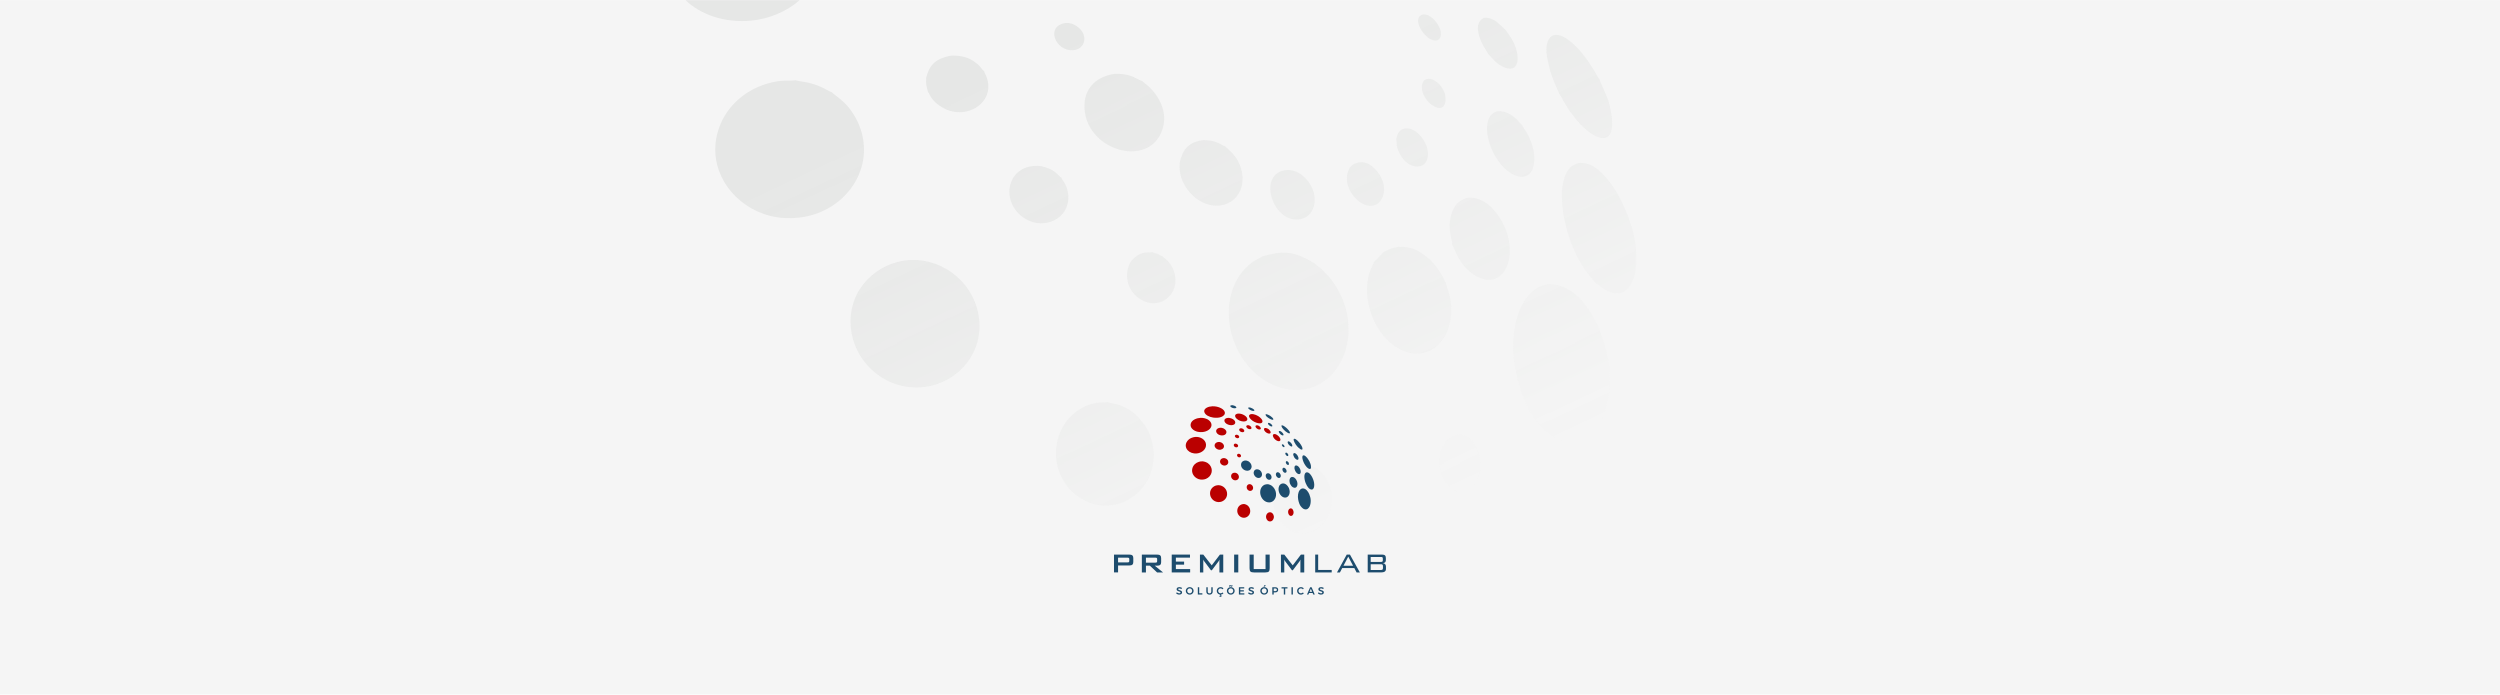 <?xml version="1.0" encoding="UTF-8"?>
<!DOCTYPE svg PUBLIC "-//W3C//DTD SVG 1.1//EN" "http://www.w3.org/Graphics/SVG/1.1/DTD/svg11.dtd">
<!-- Creator: CorelDRAW 2020 (64-Bit) -->
<svg xmlns="http://www.w3.org/2000/svg" xml:space="preserve" width="2048px" height="569px" version="1.1" style="shape-rendering:geometricPrecision; text-rendering:geometricPrecision; image-rendering:optimizeQuality; fill-rule:evenodd; clip-rule:evenodd"
viewBox="0 0 2479.02 688.53"
 xmlns:xlink="http://www.w3.org/1999/xlink"
 xmlns:xodm="http://www.corel.com/coreldraw/odm/2003">
 <defs>
  <style type="text/css">
   <![CDATA[
    .fil1 {fill:#E6E7E6}
    .fil4 {fill:#1D4C6D}
    .fil3 {fill:#BA0000}
    .fil0 {fill:whitesmoke}
    .fil2 {fill:#1D4C6D;fill-rule:nonzero}
   ]]>
  </style>
   <mask id="id0">
  <linearGradient id="id1" gradientUnits="userSpaceOnUse" x1="1047.88" y1="41.38" x2="1295" y2="563.18">
   <stop offset="0" style="stop-opacity:1; stop-color:white"/>
   <stop offset="1" style="stop-opacity:0; stop-color:white"/>
  </linearGradient>
    <rect style="fill:url(#id1)" x="679.62" y="-0.04" width="943.13" height="528.89"/>
   </mask>
 </defs>
 <g id="Layer_x0020_1">
  <rect class="fil0" width="2479.02" height="688.53"/>
  <path class="fil1" style="mask:url(#id0)" d="M824.61 91.28c-2.12,-0.64 -5.97,-3.02 -8.35,-4.19 -13.69,-6.73 -25,-6.25 -27.29,-7.68 -7.3,1.4 -12.72,-1.32 -28.95,3.62 -22.38,6.81 -42,23.95 -48.6,48.79 -9.13,34.37 11.66,67.99 46.01,80.27 17.34,6.2 39.05,5.23 55.45,-1.57 42.42,-17.59 58.17,-66.7 28.85,-103.9 -5.63,-7.14 -16.61,-14.52 -17.12,-15.34zm687.39 306.82c1.28,2.11 2.41,4.84 3.72,7.24 1.28,2.36 3.29,5.05 4.05,7.43 1.11,0.63 5.55,7.59 9.53,11.28 5.75,5.34 10.69,11.02 22.12,13.84 18.71,4.63 29.74,-8.43 35.63,-19.5 7.05,-13.24 9.83,-30.54 9.21,-47.61 -0.65,-18.03 -5.53,-31.69 -11.14,-46.62 -2.48,-4.23 -4.65,-9.3 -7.32,-13.69 -3.07,-5.06 -5.75,-8.14 -9.01,-12.15 -4.69,-5.77 -15.15,-14.74 -26.84,-16.11 -13.45,-2.54 -23.42,6.6 -28.3,13.06 -6.11,8.07 -9.95,18.35 -11.81,30.51 -4.04,26.32 1.67,50.5 10.16,72.32zm36.78 -208.97c-0.59,18.21 3.37,36.7 9.31,52.12 2.9,7.51 6.19,14.21 10.03,20.68 4.45,7.5 12.03,15.85 12.88,17.49l1.4 1.32c2.2,1 2.42,1.82 4.41,3.25 1.4,1 2.69,2.01 4.41,2.99 12.4,7.04 22.33,4.32 27.89,-9.05 5.99,-14.45 3.63,-36.71 -0.69,-51.49 -5.13,-17.52 -13.7,-36.18 -24.58,-48.97 -7.13,-8.36 -15.25,-16.87 -28.61,-15.95 -6.28,2.08 -9.2,4.48 -11.99,9.81 -2.96,5.67 -3.67,10.85 -4.46,17.8zm-11.56 -118.55l0.64 1.59c1.29,3.55 2.31,6.86 3.77,10.38 1.46,3.49 3.29,6.9 4.46,10.26 1.16,1.22 3.55,6.22 4.7,8.1 1.76,2.89 3.52,5.39 5.1,8.23 1.79,2.04 3.59,4.96 5.44,7.15 1.25,1.49 1.7,2.35 2.83,3.54 1.72,1.82 1.73,1.26 2.69,3.41 1.32,0.52 2.5,2.08 3.57,3.02 4.04,3.57 7.45,6.78 13.13,9.1 21.43,8.75 14.88,-24.78 11.06,-36.46 -1.51,-4.63 -8.22,-18.38 -8.49,-20.54 -2.91,-2.28 -11.29,-23.22 -29.73,-38.09 -6.42,-5.18 -17.72,-10.17 -21.69,0.85 -3.54,9.81 0.94,20.59 2.52,29.46zm-61.6 -17.09c3,2.16 7.77,10.65 17.72,13.83 12.05,3.85 13.01,-8.75 10.4,-17.82 -2.56,-8.91 -6.86,-14.66 -11.3,-20.44l-8.32 -7.55c-3.41,-2.38 -7.14,-4.33 -12.56,-3.99 -7.21,3.68 -7,10.71 -4.62,18.51 2.79,9.15 8.08,15.17 8.68,17.46zm34.27 71.09l-2.76 -2.77c-4.77,-6.36 -13.13,-12.26 -22.34,-11.69 -5.8,2.04 -8.69,5.36 -9.88,12.5 -1.2,7.1 0.4,14.43 2.44,20.5 10.76,31.97 42.32,44.71 44.04,16.4 0.43,-7.07 -1.24,-14.04 -3.53,-19.87 -1.15,-2.94 -2.2,-5.31 -3.75,-7.89l-3.3 -5.19c-0.11,-0.17 -0.48,-0.79 -0.56,-0.95 -0.6,-1.28 -0.04,0.68 -0.36,-1.04zm-69.81 118.32c1.84,1.63 5.95,20.02 22.66,30.21 28.79,17.54 46.05,-21.24 25.24,-55.95 -6.89,-11.51 -17.99,-22.39 -32.83,-21.2 -8.63,2.91 -13.34,7.06 -16.08,16.77 -4.13,14.62 1.07,24.23 1.01,30.17zm-67.51 6.34c-0.41,0.51 -0.34,0.45 -0.82,0.93 -2.16,2.15 2.12,-1.87 -0.58,0.53l-8.9 9.17c-0.41,3.38 -6.15,8.98 -6.68,25.05 -0.83,25.04 12.44,52.12 34.69,62.23 26.88,12.21 49.39,-9.75 48.84,-41.07 -0.25,-14.15 -5.36,-23.09 -5.5,-26.36 -0.71,-0.73 0.12,0.37 -0.79,-1l-0.41 -0.72c-0.23,-0.43 -0.59,-1.31 -0.83,-1.82 -3.14,-6.58 -9.94,-15.99 -15.2,-20.24 -8.01,-6.49 -15.42,-11.96 -30.03,-11.3 -10.18,1.94 -11.66,4.37 -13.79,4.6zm-121.17 4.97c-1.57,1.34 -6.24,3.37 -8.4,4.86 -22.15,15.3 -28.66,44.46 -22.1,70.67 6.69,26.73 27.38,51.22 55.1,55.97 34.01,5.81 56.5,-19.85 60.57,-48.93 2.8,-20.01 -3.02,-39.87 -13.18,-55.05 -4.37,-6.54 -7.24,-9.38 -12.67,-14.83 -1.46,-1.47 -6.98,-5.11 -7.65,-6.33 -2.33,-0.8 -3.29,-1.87 -5.69,-3.1 -1.66,-0.85 -3.39,-1.73 -5.34,-2.59 -16.73,-7.4 -26.63,-4.32 -40.64,-0.67zm-118.17 -173.63c-3.59,-1.17 -7.35,-3.91 -12.26,-5.52 -5.41,-1.77 -10.17,-2.17 -16.16,-1.92 -20.78,3.34 -31.94,17.73 -29.02,38.11 5.66,39.59 64.88,55.01 77.09,16.41 5.14,-16.24 -3.06,-32.69 -15.01,-43.05 -1.14,-0.98 -4.15,-3.2 -4.64,-4.03zm36.59 80.51c-0.39,6.1 -0.05,8.69 1.28,14.28 7.79,23.26 32.09,35.48 49.65,24.4 7.88,-4.96 13.54,-16.03 10.63,-29.83 -3.42,-16.2 -15.17,-22.8 -16.14,-24.78 -3.17,-1.09 -5.96,-3.35 -9.96,-4.64 -3.91,-1.27 -8.18,-1.77 -12.62,-1.67 -14.03,2 -19.85,9.06 -22.84,22.24zm103.73 7.68c-27.08,5.05 -10.85,53.85 16.44,48.38 12.41,-2.48 16.84,-17.44 11.37,-30.34 -3.7,-8.74 -14.36,-20.56 -27.81,-18.04zm71.6 -7.3c-5.06,1.65 -7.82,5.08 -9.06,10.7 -2.31,10.42 3.67,21.68 11.6,27.57 17.4,12.92 30.84,-5.63 22.01,-23.58 -3.26,-6.64 -12.7,-18.56 -24.55,-14.69zm39.5 -24.2l0.35 6.88c6.12,25.69 32.42,27.53 30.92,6.89 -0.89,-12.11 -13.69,-27.28 -24.71,-23.19 -4.06,1.52 -5.48,4.83 -6.56,9.42zm27.36 -57.56c-5.86,8.49 1.96,19.72 6.5,23.3 10.25,8.08 17.25,3.32 14.18,-10.66 -2.09,-4.69 -4.24,-8.3 -7.54,-10.81 -3.5,-2.67 -8.62,-5.38 -13.14,-1.83zm-2.48 -64.9c-10.43,5.01 6.28,29.01 16.23,24.81 2.67,-1.13 3.55,-4.91 2.84,-8.63 -0.63,-3.34 -2.21,-5.93 -3.85,-8.32 -1.93,-2.8 -9.15,-10.78 -15.22,-7.86zm-355.94 8.55c-17.65,5.49 -4.02,30.88 13.78,25.65 7.4,-2.17 10.33,-10.71 5.55,-17.98 -3.05,-4.64 -10.7,-10.36 -19.33,-7.67zm389.52 408.04c-6.45,2 -10.1,6.16 -12.81,11.79 -9.26,19.2 3.51,48.31 21.91,44.08 14.81,-3.39 22.9,-29.95 8,-49.7 -2.62,-3.47 -9.83,-8.41 -17.1,-6.17zm-289.85 -177.13c-1.98,-0.63 -3.1,-1.62 -5.27,-2.48 -1.13,-0.45 -1.63,-0.56 -2.77,-0.93 -0.6,-0.19 -0.52,-0.13 -1.24,-0.42 -0.5,-0.2 -0.54,0.26 -0.79,-0.37 -0.06,-0.18 -0.26,-0.13 -0.39,-0.21 -5.75,1.1 -9.2,-1.3 -17.53,5.26 -11.7,9.2 -11.12,34.87 9.62,43.65 18.51,7.85 37.39,-10.33 28.52,-31.71 -3.45,-8.33 -9.43,-11.36 -10.15,-12.79zm-100.8 -78.11c-3.45,-2.22 -5.74,-8.45 -20.28,-11.57 -33.68,-3.79 -42.19,35.9 -15.45,52.28 18.62,11.4 44.07,0.13 42.62,-22.99 -0.22,-3.43 -1.17,-6.97 -2.39,-9.82 -1.39,-3.26 -3.53,-5.6 -4.5,-7.9zm-134.03 -99.22c-0.47,6.92 0.29,8.32 1.81,14.28 1.72,1.11 2.27,8.49 14.57,15.45 23.85,13.49 52.88,-5.54 43.4,-30.67 -1.1,-2.94 -2.03,-3.49 -2.27,-5.58 -2.27,-1.39 -3.8,-4.63 -5.9,-6.37 -2.07,-1.71 -4.22,-3.44 -7.13,-5.03 -5.95,-3.24 -12.86,-4.34 -20.58,-3.87 -13.96,2.94 -20.53,8.43 -23.9,21.79zm369.88 383.39c-16.48,2.01 -27.77,18.92 -25.93,37.9 1.58,16.29 14.75,32.61 32.66,30.37 15.86,-1.99 27.44,-19.11 25.63,-37.76 -1.61,-16.46 -14.23,-32.72 -32.36,-30.51zm-159.71 -47.1c-1.59,-0.86 -1.71,-1.56 -3.22,-2.81 -0.95,-0.79 -1.94,-1.58 -2.96,-2.33 -12.35,-8.95 -20.92,-7.66 -23.9,-9.54 -3.16,0.64 -6.87,0.2 -10.12,0.66 -9.07,1.27 -16.4,4.93 -23.07,10.29 -18.29,14.68 -23.72,43.27 -12.14,64.65 5.25,9.69 12.57,17.02 22.43,22.03 22.45,11.4 47.69,3 60.68,-17.28 5.95,-9.28 9.37,-22.76 7.12,-36.24 -3.26,-19.57 -13.75,-26.96 -14.82,-29.43zm-231.66 -154.93c-32.14,4.51 -59.33,33.96 -52.47,72.11 5.57,30.99 35.14,57.98 73.11,53.06 31.97,-4.14 59.88,-34.32 52.55,-72.41 -6.58,-34.15 -39.26,-57.52 -73.19,-52.76zm-217.28 -258.3c14.97,14.19 38.17,22.74 64.75,20.4 17.64,-1.55 35.47,-8.83 48.61,-20.4l-113.36 0z"/>
  <g id="_1954771671648">
   <g>
    <path class="fil2" d="M1117.95 552.87l-9.26 0 0 4.7 9.26 0c0.71,0 1.2,-0.1 1.46,-0.31 0.27,-0.2 0.4,-0.58 0.4,-1.1l0 -1.89c0,-0.52 -0.13,-0.88 -0.4,-1.09 -0.26,-0.21 -0.75,-0.31 -1.46,-0.31zm-13.3 14.65l0 -17.7 15.12 0c1.42,0 2.44,0.27 3.07,0.81 0.63,0.54 0.95,1.41 0.95,2.61l0 3.96c0,1.2 -0.32,2.07 -0.95,2.61 -0.63,0.54 -1.65,0.81 -3.07,0.81l-11.08 0 0 6.9 -4.04 0z"/>
    <path id="1" class="fil2" d="M1145.56 552.87l-9.25 0 0 4.94 9.25 0c0.72,0 1.2,-0.1 1.47,-0.31 0.26,-0.21 0.39,-0.58 0.39,-1.1l0 -2.13c0,-0.52 -0.13,-0.88 -0.39,-1.09 -0.27,-0.21 -0.75,-0.31 -1.47,-0.31zm-13.3 14.65l0 -17.7 15.13 0c1.41,0 2.43,0.27 3.06,0.81 0.64,0.54 0.95,1.41 0.95,2.61l0 4.17c0,1.19 -0.31,2.06 -0.95,2.6 -0.63,0.54 -1.65,0.82 -3.06,0.82l-2.31 0 8.18 6.69 -5.91 0 -7.14 -6.69 -3.9 0 0 6.69 -4.05 0z"/>
    <polygon id="2" class="fil2" points="1161.89,567.52 1161.89,549.82 1180,549.82 1180,552.84 1166,552.84 1166,556.78 1174.17,556.78 1174.17,559.8 1166,559.8 1166,564.19 1180.17,564.19 1180.17,567.52 "/>
    <path id="3" class="fil2" d="M1189.87 567.52l0 -17.7 3.32 0 8.35 10.7 8.15 -10.7 3.3 0 0 17.7 -3.81 0 0 -10.94c0,-0.21 0.01,-0.48 0.04,-0.8 0.03,-0.32 0.07,-0.68 0.11,-1.09 -0.23,0.46 -0.42,0.83 -0.59,1.13 -0.17,0.3 -0.32,0.54 -0.45,0.73l-6.65 8.84 -0.82 0 -6.67 -8.87c-0.25,-0.34 -0.46,-0.65 -0.63,-0.95 -0.17,-0.3 -0.31,-0.58 -0.43,-0.86 0.03,0.37 0.06,0.7 0.08,1 0.02,0.31 0.02,0.59 0.02,0.87l0 10.94 -3.32 0z"/>
    <polygon id="4" class="fil2" points="1223.78,567.52 1223.78,549.82 1227.9,549.82 1227.9,567.52 "/>
    <path id="5" class="fil2" d="M1243.19 549.82l0 14.37 11.73 0 0 -14.37 4.11 0 0 13.52c0,1.61 -0.3,2.71 -0.91,3.3 -0.6,0.59 -1.76,0.88 -3.49,0.88l-11.18 0c-1.7,0 -2.86,-0.29 -3.47,-0.88 -0.61,-0.59 -0.91,-1.69 -0.91,-3.3l0 -13.52 4.12 0z"/>
    <path id="6" class="fil2" d="M1270.18 567.52l0 -17.7 3.33 0 8.35 10.7 8.14 -10.7 3.3 0 0 17.7 -3.81 0 0 -10.94c0,-0.21 0.02,-0.48 0.04,-0.8 0.03,-0.32 0.07,-0.68 0.11,-1.09 -0.22,0.46 -0.42,0.83 -0.58,1.13 -0.17,0.3 -0.32,0.54 -0.45,0.73l-6.66 8.84 -0.81 0 -6.68 -8.87c-0.24,-0.34 -0.45,-0.65 -0.63,-0.95 -0.17,-0.3 -0.31,-0.58 -0.42,-0.86 0.03,0.37 0.06,0.7 0.08,1 0.01,0.31 0.02,0.59 0.02,0.87l0 10.94 -3.33 0z"/>
    <polygon id="7" class="fil2" points="1304.17,567.52 1304.17,549.82 1307.11,549.82 1307.11,565.05 1320.53,565.05 1320.53,567.52 "/>
    <path id="8" class="fil2" d="M1332.2 560.9l9.53 0 -4.78 -9.06 -4.75 9.06zm-6.42 6.62l9.66 -17.7 3.17 0 9.84 17.7 -3.25 0 -2.26 -4.36 -11.98 0 -2.27 4.36 -2.91 0z"/>
    <path id="9" class="fil2" d="M1371.36 562.99l0 -1.47c0,-0.81 -0.15,-1.36 -0.43,-1.67 -0.28,-0.31 -0.79,-0.46 -1.52,-0.46l-10.23 0 0 5.69 10.23 0c0.74,0 1.25,-0.14 1.53,-0.45 0.28,-0.3 0.42,-0.85 0.42,-1.64zm-0.14 -7.48l0 -1.78c0,-0.58 -0.13,-0.98 -0.38,-1.21 -0.25,-0.22 -0.73,-0.33 -1.43,-0.33l-10.23 0 0 4.9 10.23 0c0.68,0 1.15,-0.12 1.41,-0.35 0.27,-0.24 0.4,-0.64 0.4,-1.23zm-14.99 12.01l0 -17.7 14.27 0c1.32,0 2.28,0.27 2.86,0.81 0.58,0.54 0.88,1.41 0.88,2.61l0 2.07c0,0.95 -0.24,1.65 -0.71,2.12 -0.48,0.47 -1.22,0.77 -2.24,0.9 1,0.12 1.75,0.47 2.27,1.05 0.52,0.59 0.78,1.39 0.78,2.4l0 2.26c0,1.18 -0.41,2.05 -1.21,2.62 -0.81,0.57 -2.04,0.86 -3.69,0.86l-13.21 0z"/>
    <path class="fil2" d="M1171.51 584.06c-0.37,-0.23 -0.75,-0.41 -1.14,-0.53 -0.39,-0.12 -0.73,-0.19 -1.03,-0.19 -0.33,0 -0.59,0.07 -0.79,0.19 -0.19,0.12 -0.28,0.3 -0.28,0.52 0,0.19 0.06,0.36 0.2,0.5 0.13,0.13 0.3,0.24 0.5,0.33 0.21,0.08 0.48,0.18 0.83,0.28 0.49,0.15 0.89,0.29 1.21,0.44 0.31,0.14 0.58,0.35 0.8,0.63 0.22,0.29 0.33,0.66 0.33,1.12 0,0.44 -0.12,0.83 -0.36,1.15 -0.23,0.33 -0.56,0.58 -0.98,0.75 -0.42,0.17 -0.89,0.26 -1.43,0.26 -0.56,0 -1.12,-0.11 -1.65,-0.32 -0.54,-0.2 -1.01,-0.49 -1.41,-0.84l0.58 -1.17c0.37,0.33 0.78,0.6 1.23,0.79 0.45,0.19 0.88,0.29 1.27,0.29 0.39,0 0.69,-0.07 0.91,-0.22 0.22,-0.15 0.33,-0.35 0.33,-0.61 0,-0.2 -0.07,-0.37 -0.2,-0.51 -0.14,-0.13 -0.31,-0.24 -0.51,-0.32 -0.21,-0.09 -0.49,-0.18 -0.85,-0.28 -0.49,-0.15 -0.89,-0.29 -1.2,-0.43 -0.31,-0.13 -0.57,-0.34 -0.79,-0.62 -0.22,-0.28 -0.33,-0.65 -0.33,-1.1 0,-0.42 0.11,-0.79 0.33,-1.1 0.23,-0.31 0.54,-0.56 0.95,-0.73 0.41,-0.17 0.89,-0.26 1.42,-0.26 0.47,0 0.93,0.07 1.39,0.21 0.46,0.14 0.87,0.32 1.23,0.56l-0.56 1.21z"/>
    <path id="1" class="fil2" d="M1179.72 582.1c0.71,0 1.36,0.17 1.95,0.49 0.59,0.32 1.06,0.77 1.39,1.33 0.34,0.57 0.51,1.19 0.51,1.88 0,0.69 -0.17,1.32 -0.51,1.89 -0.33,0.56 -0.8,1.01 -1.39,1.34 -0.59,0.34 -1.24,0.5 -1.95,0.5 -0.72,0 -1.37,-0.16 -1.96,-0.5 -0.59,-0.33 -1.05,-0.78 -1.39,-1.34 -0.34,-0.57 -0.51,-1.2 -0.51,-1.89 0,-0.69 0.17,-1.31 0.51,-1.88 0.34,-0.56 0.8,-1.01 1.39,-1.33 0.59,-0.32 1.24,-0.49 1.96,-0.49zm0.02 1.24c-0.44,0 -0.85,0.11 -1.23,0.33 -0.38,0.22 -0.68,0.51 -0.9,0.89 -0.22,0.37 -0.33,0.79 -0.33,1.24 0,0.46 0.11,0.87 0.33,1.25 0.23,0.38 0.53,0.68 0.9,0.9 0.38,0.22 0.79,0.33 1.23,0.33 0.43,0 0.83,-0.11 1.21,-0.33 0.37,-0.22 0.66,-0.52 0.88,-0.9 0.22,-0.38 0.32,-0.79 0.32,-1.25 0,-0.45 -0.1,-0.87 -0.32,-1.24 -0.22,-0.38 -0.51,-0.67 -0.88,-0.89 -0.38,-0.22 -0.78,-0.33 -1.21,-0.33z"/>
    <polygon id="2" class="fil2" points="1187.77,582.2 1189.15,582.2 1189.15,588.18 1192.27,588.18 1192.27,589.43 1187.77,589.43 "/>
    <path id="3" class="fil2" d="M1197.59 586.45c0,0.57 0.16,1.02 0.48,1.34 0.33,0.33 0.76,0.49 1.31,0.49 0.54,0 0.97,-0.16 1.28,-0.49 0.31,-0.32 0.47,-0.77 0.47,-1.34l0 -4.25 1.39 0 0 4.25c0,0.63 -0.13,1.17 -0.39,1.64 -0.25,0.46 -0.62,0.82 -1.09,1.07 -0.47,0.25 -1.03,0.37 -1.66,0.37 -0.65,0 -1.22,-0.12 -1.69,-0.37 -0.48,-0.25 -0.85,-0.61 -1.1,-1.07 -0.26,-0.47 -0.39,-1.01 -0.39,-1.64l0 -4.25 1.39 0 0 4.25z"/>
    <path id="4" class="fil2" d="M1213.18 588.28c-0.34,0.34 -0.72,0.62 -1.16,0.83 -0.43,0.22 -0.87,0.35 -1.33,0.4l-0.17 0.46c0.28,0.05 0.5,0.15 0.64,0.3 0.13,0.15 0.2,0.32 0.2,0.53 0,0.3 -0.11,0.54 -0.34,0.7 -0.23,0.16 -0.53,0.24 -0.89,0.24 -0.33,0 -0.68,-0.07 -1.03,-0.22l0.25 -0.72c0.21,0.08 0.41,0.11 0.59,0.11 0.13,0 0.23,-0.02 0.31,-0.07 0.07,-0.05 0.11,-0.1 0.11,-0.17 0,-0.08 -0.04,-0.14 -0.13,-0.19 -0.09,-0.05 -0.22,-0.07 -0.38,-0.07l-0.32 0 0.3 -0.91c-0.62,-0.08 -1.18,-0.28 -1.67,-0.63 -0.5,-0.34 -0.89,-0.78 -1.18,-1.31 -0.28,-0.54 -0.42,-1.13 -0.42,-1.76 0,-0.69 0.17,-1.31 0.51,-1.88 0.33,-0.56 0.79,-1.01 1.38,-1.33 0.58,-0.32 1.22,-0.49 1.93,-0.49 0.52,0 1.02,0.11 1.52,0.31 0.5,0.21 0.92,0.5 1.27,0.86l-0.81 1.01c-0.25,-0.29 -0.55,-0.52 -0.9,-0.69 -0.35,-0.16 -0.7,-0.25 -1.06,-0.25 -0.44,0 -0.86,0.11 -1.23,0.32 -0.37,0.22 -0.66,0.51 -0.87,0.89 -0.22,0.37 -0.32,0.78 -0.32,1.23 0,0.45 0.1,0.86 0.32,1.24 0.21,0.37 0.5,0.67 0.87,0.88 0.37,0.22 0.79,0.33 1.23,0.33 0.35,0 0.69,-0.08 1.04,-0.23 0.35,-0.15 0.66,-0.36 0.92,-0.63l0.82 0.91z"/>
    <path id="5" class="fil2" d="M1220.44 582.1c0.71,0 1.37,0.17 1.95,0.49 0.59,0.32 1.06,0.77 1.39,1.33 0.34,0.57 0.51,1.19 0.51,1.88 0,0.69 -0.17,1.32 -0.51,1.89 -0.33,0.56 -0.8,1.01 -1.39,1.34 -0.58,0.34 -1.24,0.5 -1.95,0.5 -0.72,0 -1.37,-0.16 -1.96,-0.5 -0.59,-0.33 -1.05,-0.78 -1.39,-1.34 -0.34,-0.57 -0.51,-1.2 -0.51,-1.89 0,-0.69 0.17,-1.31 0.51,-1.88 0.34,-0.56 0.8,-1.01 1.39,-1.33 0.59,-0.32 1.24,-0.49 1.96,-0.49zm0.02 1.24c-0.44,0 -0.85,0.11 -1.23,0.33 -0.38,0.22 -0.68,0.51 -0.9,0.89 -0.22,0.37 -0.33,0.79 -0.33,1.24 0,0.46 0.11,0.87 0.34,1.25 0.22,0.38 0.52,0.68 0.89,0.9 0.38,0.22 0.79,0.33 1.23,0.33 0.43,0 0.84,-0.11 1.21,-0.33 0.37,-0.22 0.66,-0.52 0.88,-0.9 0.22,-0.38 0.33,-0.79 0.33,-1.25 0,-0.45 -0.11,-0.87 -0.33,-1.24 -0.22,-0.38 -0.51,-0.67 -0.88,-0.89 -0.37,-0.22 -0.78,-0.33 -1.21,-0.33zm1.7 -3.18c0,0.97 -0.3,1.45 -0.91,1.45 -0.15,0 -0.29,-0.03 -0.44,-0.08 -0.14,-0.06 -0.29,-0.14 -0.47,-0.23 -0.22,-0.13 -0.37,-0.19 -0.46,-0.19 -0.1,0 -0.18,0.04 -0.22,0.12 -0.04,0.08 -0.06,0.2 -0.06,0.35l-0.86 0c0,-0.97 0.3,-1.46 0.9,-1.46 0.15,0 0.3,0.03 0.44,0.08 0.14,0.06 0.3,0.13 0.47,0.23 0.22,0.12 0.38,0.19 0.47,0.19 0.1,0 0.17,-0.04 0.21,-0.12 0.04,-0.08 0.07,-0.19 0.07,-0.34l0.86 0z"/>
    <polygon id="6" class="fil2" points="1228.49,582.2 1233.79,582.2 1233.79,583.41 1229.87,583.41 1229.87,585.19 1233.39,585.19 1233.39,586.4 1229.87,586.4 1229.87,588.22 1233.91,588.22 1233.91,589.43 1228.49,589.43 "/>
    <path id="7" class="fil2" d="M1242.84 584.06c-0.37,-0.23 -0.75,-0.41 -1.14,-0.53 -0.39,-0.12 -0.73,-0.19 -1.03,-0.19 -0.33,0 -0.59,0.07 -0.78,0.19 -0.19,0.12 -0.29,0.3 -0.29,0.52 0,0.19 0.07,0.36 0.2,0.5 0.14,0.13 0.31,0.24 0.51,0.33 0.2,0.08 0.48,0.18 0.83,0.28 0.49,0.15 0.89,0.29 1.2,0.44 0.32,0.14 0.58,0.35 0.8,0.63 0.22,0.29 0.33,0.66 0.33,1.12 0,0.44 -0.11,0.83 -0.35,1.15 -0.24,0.33 -0.57,0.58 -0.98,0.75 -0.42,0.17 -0.9,0.26 -1.43,0.26 -0.57,0 -1.12,-0.11 -1.66,-0.32 -0.53,-0.2 -1,-0.49 -1.4,-0.84l0.58 -1.17c0.36,0.33 0.77,0.6 1.23,0.79 0.45,0.19 0.87,0.29 1.27,0.29 0.38,0 0.69,-0.07 0.91,-0.22 0.22,-0.15 0.33,-0.35 0.33,-0.61 0,-0.2 -0.07,-0.37 -0.21,-0.51 -0.13,-0.13 -0.3,-0.24 -0.51,-0.32 -0.2,-0.09 -0.49,-0.18 -0.84,-0.28 -0.49,-0.15 -0.89,-0.29 -1.2,-0.43 -0.31,-0.13 -0.58,-0.34 -0.8,-0.62 -0.22,-0.28 -0.33,-0.65 -0.33,-1.1 0,-0.42 0.11,-0.79 0.34,-1.1 0.22,-0.31 0.54,-0.56 0.95,-0.73 0.41,-0.17 0.88,-0.26 1.42,-0.26 0.47,0 0.93,0.07 1.39,0.21 0.46,0.14 0.86,0.32 1.22,0.56l-0.56 1.21z"/>
    <path id="8" class="fil2" d="M1253.58 582.1c0.72,0 1.37,0.17 1.96,0.49 0.59,0.32 1.05,0.77 1.39,1.33 0.34,0.57 0.5,1.19 0.5,1.88 0,0.69 -0.16,1.32 -0.5,1.89 -0.34,0.56 -0.8,1.01 -1.39,1.34 -0.59,0.34 -1.24,0.5 -1.96,0.5 -0.71,0 -1.37,-0.16 -1.96,-0.5 -0.58,-0.33 -1.05,-0.78 -1.39,-1.34 -0.33,-0.57 -0.5,-1.2 -0.5,-1.89 0,-0.69 0.17,-1.31 0.5,-1.88 0.34,-0.56 0.81,-1.01 1.39,-1.33 0.59,-0.32 1.25,-0.49 1.96,-0.49zm0.02 1.24c-0.44,0 -0.85,0.11 -1.23,0.33 -0.38,0.22 -0.68,0.51 -0.9,0.89 -0.22,0.37 -0.33,0.79 -0.33,1.24 0,0.46 0.12,0.87 0.34,1.25 0.22,0.38 0.52,0.68 0.9,0.9 0.37,0.22 0.78,0.33 1.22,0.33 0.44,0 0.84,-0.11 1.21,-0.33 0.37,-0.22 0.67,-0.52 0.88,-0.9 0.22,-0.38 0.33,-0.79 0.33,-1.25 0,-0.45 -0.11,-0.87 -0.33,-1.24 -0.21,-0.38 -0.51,-0.67 -0.88,-0.89 -0.37,-0.22 -0.77,-0.33 -1.21,-0.33zm0.37 -3.31l1.3 0.52 -1.33 1.07 -1.04 -0.1 1.07 -1.49z"/>
    <path id="9" class="fil2" d="M1264.6 582.2c0.91,0 1.61,0.21 2.11,0.65 0.5,0.43 0.75,1.04 0.75,1.84 0,0.82 -0.25,1.46 -0.75,1.92 -0.5,0.46 -1.2,0.69 -2.11,0.69l-1.58 0 0 2.13 -1.39 0 0 -7.23 2.97 0zm-0.07 3.88c0.52,0 0.92,-0.11 1.2,-0.34 0.28,-0.23 0.42,-0.56 0.42,-1.01 0,-0.44 -0.14,-0.77 -0.42,-0.99 -0.28,-0.22 -0.68,-0.33 -1.2,-0.33l-1.51 0 0 2.67 1.51 0z"/>
    <polygon id="10" class="fil2" points="1270.78,582.2 1276.68,582.2 1276.68,583.43 1274.43,583.43 1274.43,589.43 1273.03,589.43 1273.03,583.43 1270.78,583.43 "/>
    <polygon id="11" class="fil2" points="1280.64,582.2 1282.03,582.2 1282.03,589.43 1280.64,589.43 "/>
    <path id="12" class="fil2" d="M1292.02 584.28c-0.25,-0.29 -0.56,-0.52 -0.9,-0.69 -0.35,-0.16 -0.7,-0.25 -1.06,-0.25 -0.45,0 -0.86,0.11 -1.23,0.32 -0.37,0.22 -0.67,0.51 -0.88,0.89 -0.21,0.37 -0.32,0.78 -0.32,1.23 0,0.45 0.11,0.86 0.32,1.24 0.21,0.37 0.51,0.67 0.88,0.88 0.37,0.22 0.78,0.33 1.23,0.33 0.34,0 0.69,-0.08 1.04,-0.23 0.34,-0.15 0.65,-0.36 0.92,-0.63l0.82 0.91c-0.38,0.39 -0.82,0.69 -1.33,0.91 -0.5,0.23 -1.01,0.34 -1.52,0.34 -0.7,0 -1.34,-0.16 -1.92,-0.5 -0.57,-0.33 -1.03,-0.78 -1.36,-1.34 -0.33,-0.57 -0.49,-1.2 -0.49,-1.89 0,-0.69 0.16,-1.31 0.5,-1.88 0.34,-0.56 0.8,-1.01 1.38,-1.33 0.58,-0.32 1.23,-0.49 1.94,-0.49 0.51,0 1.02,0.11 1.52,0.31 0.49,0.21 0.91,0.5 1.27,0.86l-0.81 1.01z"/>
    <path id="13" class="fil2" d="M1302.24 589.43l-0.64 -1.53 -3.53 0 -0.64 1.53 -1.44 0 3.17 -7.23 1.44 0 3.13 7.23 -1.49 0zm-3.67 -2.72l2.54 0 -1.26 -3.04 -1.28 3.04z"/>
    <path id="14" class="fil2" d="M1312.08 584.06c-0.37,-0.23 -0.75,-0.41 -1.14,-0.53 -0.39,-0.12 -0.73,-0.19 -1.03,-0.19 -0.33,0 -0.59,0.07 -0.78,0.19 -0.2,0.12 -0.29,0.3 -0.29,0.52 0,0.19 0.07,0.36 0.2,0.5 0.13,0.13 0.3,0.24 0.51,0.33 0.2,0.08 0.48,0.18 0.83,0.28 0.49,0.15 0.89,0.29 1.2,0.44 0.31,0.14 0.58,0.35 0.8,0.63 0.22,0.29 0.33,0.66 0.33,1.12 0,0.44 -0.12,0.83 -0.35,1.15 -0.24,0.33 -0.57,0.58 -0.99,0.75 -0.41,0.17 -0.89,0.26 -1.43,0.26 -0.56,0 -1.11,-0.11 -1.65,-0.32 -0.54,-0.2 -1,-0.49 -1.4,-0.84l0.57 -1.17c0.37,0.33 0.78,0.6 1.23,0.79 0.46,0.19 0.88,0.29 1.27,0.29 0.39,0 0.69,-0.07 0.91,-0.22 0.22,-0.15 0.33,-0.35 0.33,-0.61 0,-0.2 -0.06,-0.37 -0.2,-0.51 -0.13,-0.13 -0.3,-0.24 -0.51,-0.32 -0.21,-0.09 -0.49,-0.18 -0.85,-0.28 -0.49,-0.15 -0.88,-0.29 -1.19,-0.43 -0.31,-0.13 -0.58,-0.34 -0.8,-0.62 -0.22,-0.28 -0.33,-0.65 -0.33,-1.1 0,-0.42 0.11,-0.79 0.33,-1.1 0.23,-0.31 0.55,-0.56 0.96,-0.73 0.41,-0.17 0.88,-0.26 1.42,-0.26 0.46,0 0.93,0.07 1.38,0.21 0.46,0.14 0.87,0.32 1.23,0.56l-0.56 1.21z"/>
   </g>
   <g>
    <path class="fil3" d="M1197.37 458.93c-0.29,-0.09 -0.8,-0.4 -1.11,-0.56 -1.82,-0.89 -3.32,-0.83 -3.62,-1.02 -0.97,0.19 -1.69,-0.17 -3.84,0.49 -2.97,0.9 -5.57,3.17 -6.45,6.47 -1.21,4.56 1.55,9.01 6.1,10.64 2.3,0.82 5.18,0.7 7.36,-0.21 5.63,-2.33 7.72,-8.84 3.83,-13.78 -0.75,-0.94 -2.21,-1.92 -2.27,-2.03zm30.37 -9.01c-2.34,0.73 -0.54,4.1 1.83,3.4 0.98,-0.29 1.37,-1.42 0.73,-2.38 -0.4,-0.62 -1.42,-1.38 -2.56,-1.02zm-2.11 -18.89c-0.54,0.14 -0.9,0.39 -1.05,0.88 -0.43,1.36 1.44,2.79 3.09,2.46 1.17,-0.24 1.53,-1.45 0.72,-2.37 -0.5,-0.58 -1.56,-1.28 -2.76,-0.97zm1.97 10.16c-0.01,-0.01 -0.03,-0.03 -0.04,-0.04 -0.01,-0.01 -0.03,-0.04 -0.04,-0.05l-0.07 -0.08c-0.59,-0.74 -1.01,-1.06 -2.05,-1.23 -2.35,-0.16 -2.54,2.18 -0.99,3.21 1.02,0.69 2.69,0.76 3.23,-0.44 0.24,-0.53 -0.02,-0.93 -0.04,-1.37zm9.29 -19.62c-2.79,0.66 0.28,4.41 3.09,3.84 0.61,-0.13 1.07,-0.53 1.01,-1.23 -0.05,-0.66 -0.51,-1.19 -0.83,-1.49 -0.64,-0.62 -1.96,-1.44 -3.27,-1.12zm-6.98 3.08c-1.53,0.39 -1.32,1.84 -0.48,2.73 0.56,0.61 2.06,1.38 3.35,1.01 2.74,-0.78 -0.17,-4.45 -2.87,-3.74zm15.89 -2.98c-2.55,0.63 0.94,4.67 3.58,4.07 2.55,-0.57 -0.89,-4.73 -3.58,-4.07zm12.22 3.84c-0.27,-0.09 -0.88,-0.54 -1.27,-0.74 -0.49,-0.25 -0.96,-0.37 -1.46,-0.47 -2.06,-0.22 -2.34,1.17 -1.46,2.61 1.74,2.85 6.09,3.99 6.17,1.75 0.03,-0.9 -0.77,-1.97 -1.32,-2.52 -0.12,-0.13 -0.19,-0.19 -0.33,-0.3 -0.09,-0.07 -0.12,-0.09 -0.2,-0.16 -0.09,-0.09 -0.11,-0.13 -0.13,-0.17zm21.38 78.53c-0.85,0.27 -1.34,0.82 -1.7,1.57 -1.22,2.54 0.47,6.4 2.91,5.84 1.97,-0.45 3.04,-3.97 1.06,-6.59 -0.34,-0.46 -1.3,-1.11 -2.27,-0.82zm-38.44 -23.49c-0.26,-0.08 -0.41,-0.22 -0.7,-0.33 -0.15,-0.06 -0.22,-0.08 -0.37,-0.12 -0.08,-0.03 -0.07,-0.02 -0.16,-0.06 -0.07,-0.03 -0.07,0.04 -0.11,-0.05 -0.01,-0.02 -0.03,-0.02 -0.05,-0.03 -0.76,0.15 -1.22,-0.17 -2.32,0.7 -1.56,1.22 -1.48,4.63 1.27,5.79 2.46,1.04 4.96,-1.37 3.78,-4.21 -0.45,-1.1 -1.25,-1.5 -1.34,-1.69zm22.43 -50.23c-2.32,0.43 -0.78,3.52 0.31,4.63 0.63,0.64 1.11,1.14 1.99,1.65 3.46,2.02 5.04,-0.03 3.25,-2.82 -0.2,-0.32 -0.57,-0.83 -0.78,-1.04 -1.09,-1.1 -3.03,-2.73 -4.77,-2.42zm-35.8 39.87c-0.46,-0.3 -0.76,-1.12 -2.69,-1.54 -4.47,-0.5 -5.6,4.76 -2.05,6.94 2.47,1.51 5.84,0.01 5.65,-3.05 -0.03,-0.46 -0.15,-0.93 -0.32,-1.3 -0.18,-0.44 -0.46,-0.75 -0.59,-1.05zm-17.78 -13.16c-0.06,0.91 0.04,1.1 0.24,1.89 0.23,0.15 0.3,1.13 1.93,2.05 3.16,1.79 7.02,-0.73 5.76,-4.07 -0.15,-0.39 -0.27,-0.46 -0.3,-0.74 -0.3,-0.18 -0.51,-0.61 -0.79,-0.84 -0.27,-0.23 -0.55,-0.46 -0.94,-0.67 -0.79,-0.43 -1.71,-0.58 -2.73,-0.51 -1.85,0.39 -2.72,1.11 -3.17,2.89zm49.06 50.85c-2.18,0.27 -3.68,2.51 -3.44,5.03 0.21,2.16 1.96,4.32 4.33,4.03 2.11,-0.27 3.64,-2.54 3.4,-5.01 -0.21,-2.19 -1.88,-4.34 -4.29,-4.05zm-51.04 -69.67c-2.69,0.45 -4.1,2.65 -3.12,4.83 0.77,1.7 2.94,3.19 5.61,2.77 2.18,-0.35 4.23,-2.28 3.07,-4.85 -0.75,-1.68 -2.97,-3.18 -5.56,-2.75zm6.6 -22.52c-0.1,0.54 -0.41,0.63 -0.31,1.52 0.15,1.35 1.37,2.52 2.52,3.16 1.61,0.91 4.11,1.56 6.19,0.87 4,-1.31 2.04,-6.1 -3.95,-6.97 -0.97,-0.05 -1.81,-0.03 -2.69,0.26 -1.23,0.42 -1.69,1.17 -1.72,1.12 -0.01,-0.01 -0.03,0.03 -0.04,0.04zm-4.72 8.39c-2.91,0.32 -4.62,2.46 -3.35,4.82 1.69,3.12 7.26,3.67 9.1,1.33 0.74,-0.94 0.95,-2.19 0.26,-3.39 -0.93,-1.61 -3.28,-3.05 -6.01,-2.76zm15.7 -9.9c0.08,0.04 0.65,0.7 0.8,0.84 3.7,3.5 10.5,3.8 10.66,0.59 0.05,-0.98 -0.64,-1.98 -1.11,-2.42 -0.83,-0.75 -0.66,-0.77 -1.95,-1.56 -0.78,-0.48 -1.5,-0.76 -2.38,-1.11 -1.57,-0.44 -3.52,-0.86 -5.14,-0.2 -0.68,0.27 -1.33,0.74 -1.5,1.52 -0.23,1.03 0.37,1.64 0.62,2.34zm22.5 -1.51c-0.38,-0.12 -1.12,-0.63 -1.58,-0.86 -0.51,-0.25 -1.09,-0.51 -1.67,-0.71 -1.27,-0.45 -2.61,-0.73 -4.08,-0.57 -4.88,1.05 -0.15,6.69 5.15,8.48 1.12,0.38 2.45,0.74 3.75,0.66 3.22,-0.19 2.87,-2.94 0.84,-4.96 -0.4,-0.4 -0.69,-0.72 -1.16,-1.1 -0.21,-0.17 -1.17,-0.81 -1.25,-0.94zm-10.22 88.96c-0.22,-0.11 -0.23,-0.21 -0.43,-0.37 -0.13,-0.1 -0.26,-0.21 -0.39,-0.31 -1.64,-1.19 -2.78,-1.02 -3.17,-1.27 -0.42,0.09 -0.91,0.03 -1.34,0.09 -1.21,0.17 -2.18,0.66 -3.07,1.37 -2.42,1.94 -3.14,5.74 -1.61,8.57 0.7,1.29 1.67,2.26 2.98,2.93 2.98,1.51 6.33,0.39 8.05,-2.3 0.79,-1.23 1.24,-3.02 0.94,-4.8 -0.43,-2.6 -1.82,-3.58 -1.96,-3.91zm-34.67 -87.67c2.77,0.32 5.45,0.36 7.93,-0.6 1.84,-0.7 4.3,-2.34 3.49,-5.03 -0.57,-1.89 -2.79,-3.35 -4.69,-4.17 -2.29,-0.98 -4.71,-1.46 -7.51,-1.4 -2.18,0.16 -3.91,0.45 -5.63,1.4 -1.29,0.71 -3.03,2.13 -2.36,4.41 0.5,1.67 2.05,2.92 3.43,3.67 1.78,0.96 3.16,1.3 5.34,1.72zm3.94 67.12c-4.26,0.6 -7.87,4.51 -6.96,9.57 0.74,4.11 4.66,7.69 9.7,7.03 4.24,-0.54 7.94,-4.55 6.97,-9.6 -0.87,-4.53 -5.21,-7.63 -9.71,-7zm-9.61 -65.39c-0.46,-0.16 -0.94,-0.42 -1.45,-0.62 -0.49,-0.19 -1.04,-0.35 -1.57,-0.47 -1.15,-0.27 -2.42,-0.42 -3.67,-0.4 -3.77,0.18 -8.63,1.85 -9.83,5.55 -1.37,4.2 2.79,7.38 6.64,8.24 3.97,0.9 9.01,0.3 12,-2.65 2.92,-2.88 2.23,-6.55 -0.95,-8.89 -0.28,-0.21 -0.98,-0.57 -1.17,-0.76zm-12.4 17.5c-2.25,0.26 -4.94,1.27 -6.4,2.74 -0.8,0.81 -1.4,1.37 -1.99,2.58 -2.86,5.74 2.63,11.68 10.17,11.02 4.74,-0.42 9.58,-3.96 9.14,-9.03 -0.4,-4.65 -5.61,-7.92 -10.92,-7.31z"/>
    <path class="fil4" d="M1271.09 441.3c0.23,0.77 1.32,2.27 2.31,1.96 0.75,-0.23 0.14,-1.8 -0.77,-2.43l-0.26 -0.22c-0.76,-0.22 -1.31,-0.35 -1.28,0.69zm17.45 58.33c0.17,0.27 0.32,0.64 0.49,0.96 0.17,0.31 0.44,0.67 0.54,0.98 0.15,0.08 0.74,1.01 1.27,1.5 0.76,0.71 1.41,1.46 2.93,1.83 2.48,0.62 3.95,-1.11 4.73,-2.58 0.93,-1.76 1.3,-4.05 1.22,-6.32 -0.09,-2.39 -0.73,-4.2 -1.48,-6.18 -0.33,-0.56 -0.62,-1.24 -0.97,-1.82 -0.41,-0.67 -0.76,-1.08 -1.2,-1.61 -0.62,-0.76 -2.01,-1.95 -3.56,-2.14 -1.78,-0.33 -3.1,0.88 -3.75,1.74 -0.81,1.07 -1.32,2.43 -1.57,4.04 -0.53,3.49 0.23,6.7 1.35,9.6zm4.88 -27.72c-0.08,2.41 0.45,4.87 1.24,6.91 0.38,1 0.82,1.89 1.33,2.74 0.59,1 1.59,2.11 1.7,2.32l0.19 0.18c0.29,0.13 0.32,0.24 0.58,0.43 0.19,0.13 0.36,0.27 0.59,0.4 1.64,0.93 2.96,0.57 3.7,-1.2 0.79,-1.92 0.48,-4.87 -0.09,-6.83 -0.68,-2.33 -1.82,-4.8 -3.26,-6.5 -0.95,-1.11 -2.03,-2.24 -3.8,-2.12 -0.83,0.28 -1.22,0.6 -1.59,1.31 -0.39,0.75 -0.48,1.44 -0.59,2.36zm-1.53 -15.73l0.08 0.21c0.17,0.47 0.31,0.91 0.5,1.38 0.2,0.46 0.44,0.92 0.59,1.36 0.16,0.16 0.47,0.83 0.63,1.08 0.23,0.38 0.46,0.71 0.67,1.09 0.24,0.27 0.48,0.66 0.73,0.95 0.16,0.19 0.22,0.31 0.37,0.47 0.23,0.24 0.23,0.16 0.36,0.45 0.17,0.07 0.33,0.27 0.47,0.4 0.54,0.47 0.99,0.9 1.74,1.21 2.85,1.16 1.98,-3.29 1.47,-4.84 -0.2,-0.61 -1.09,-2.44 -1.13,-2.72 -0.38,-0.31 -1.49,-3.08 -3.94,-5.06 -0.85,-0.68 -2.35,-1.35 -2.88,0.12 -0.47,1.3 0.13,2.73 0.34,3.9zm-8.67 -21.16c-1.08,0.43 0.09,2.84 0.41,3.51 0.69,1.44 1.69,2.86 2.71,4.03l1.55 1.54c0.36,0.37 2.27,1.9 3.17,1.64 1.18,-0.34 -0.03,-2.99 -0.34,-3.56 -0.59,-1.1 -1.26,-2.07 -1.95,-2.96 -0.56,-0.73 -3.9,-4.85 -5.55,-4.2zm-11.79 -10.95l0.29 0.34c0.21,0.32 0.61,0.72 0.72,0.99 0.07,0.05 -0.03,-0.02 0.1,0.08 0.24,0.19 1.21,1.31 1.8,1.78 0.43,0.34 4.52,3.65 4.75,1.88 0.11,-0.83 -0.91,-2.16 -1.25,-2.58l-1.33 -1.48c-0.88,-0.78 -1.3,-1.35 -2.61,-2.23 -0.53,-0.36 -1.71,-1.19 -2.58,-1.21 -1.51,-0.02 0.06,2.09 0.11,2.43zm-15.72 -11.43c0.33,0.18 0.41,0.39 0.68,0.62 0.71,0.59 1.57,1.25 2.38,1.7 4.6,2.61 5.12,0.58 1.69,-1.98 -0.18,-0.13 -0.9,-0.61 -0.97,-0.74 -0.35,-0.11 -1.05,-0.59 -1.48,-0.81 -0.49,-0.26 -1.02,-0.49 -1.59,-0.65 -2.87,-0.81 -0.73,1.8 -0.71,1.86zm-17.35 -8.73c-0.97,0.13 -0.71,0.83 -0.25,1.31 0.46,0.47 0.74,0.69 1.39,1.07 3.4,1.99 6.48,1.08 2.55,-1.28 -0.77,-0.46 -2.57,-1.24 -3.69,-1.1zm-18.42 -1.29c0.33,1.35 3.41,2.53 5.23,2.02 1.59,-0.43 0.5,-1.5 -0.19,-1.94 -1.31,-0.84 -2.44,-0.78 -2.8,-1.01 -0.86,0.16 -2.25,-0.16 -2.24,0.93zm37.67 16.68c-1.45,0.7 2.24,4.06 3.75,3.42 0.53,-0.23 0.27,-0.93 0.02,-1.32 -0.67,-1.06 -2.76,-2.59 -3.77,-2.1zm10.78 8.03c-1.18,0.53 0.8,3.07 2.24,3.85 0.38,0.2 1.21,0.65 1.75,0.44 1.64,-0.62 -2.31,-5.06 -3.99,-4.29zm8.83 12.36c0.14,0.18 0.41,0.64 0.49,0.84 0.1,0.02 0.02,-0.02 0.12,0.09l0.37 0.47c0.89,1.11 3.32,2.53 3.27,0.71 -0.04,-2.12 -3.64,-5.35 -4.49,-3.96 -0.37,0.59 0.07,1.34 0.24,1.85zm6.5 14.23c0.39,0.28 1.03,1.41 2.35,1.83 1.6,0.51 1.72,-1.16 1.38,-2.36 -0.34,-1.18 -0.91,-1.95 -1.5,-2.71l-1.11 -1.01c-0.45,-0.31 -0.94,-0.57 -1.66,-0.52 -0.96,0.48 -0.93,1.42 -0.61,2.45 0.36,1.21 1.07,2.01 1.15,2.32zm4.54 9.43l-0.36 -0.37c-0.64,-0.85 -1.74,-1.63 -2.97,-1.55 -0.77,0.27 -1.15,0.71 -1.31,1.66 -0.16,0.94 0.05,1.91 0.33,2.71 1.42,4.25 5.61,5.93 5.84,2.18 0.05,-0.94 -0.17,-1.86 -0.47,-2.63 -0.15,-0.4 -0.29,-0.71 -0.5,-1.05l-0.44 -0.69c-0.01,-0.02 -0.06,-0.1 -0.07,-0.13 -0.08,-0.17 -0.01,0.09 -0.05,-0.13zm-9.26 15.69c0.25,0.22 0.79,2.66 3.01,4.01 3.82,2.32 6.11,-2.82 3.35,-7.43 -0.92,-1.52 -2.39,-2.96 -4.36,-2.81 -1.14,0.39 -1.77,0.94 -2.13,2.23 -0.55,1.94 0.14,3.21 0.13,4zm-8.95 0.84c-0.06,0.07 -0.05,0.06 -0.11,0.12 -0.29,0.29 0.28,-0.24 -0.08,0.07l-1.18 1.22c-0.05,0.45 -0.81,1.19 -0.88,3.32 -0.11,3.32 1.65,6.92 4.6,8.26 3.56,1.62 6.55,-1.3 6.47,-5.45 -0.03,-1.88 -0.71,-3.06 -0.73,-3.5 -0.09,-0.09 0.02,0.05 -0.1,-0.13l-0.05 -0.09c-0.04,-0.06 -0.08,-0.18 -0.11,-0.25 -0.42,-0.87 -1.32,-2.12 -2.02,-2.68 -1.06,-0.86 -2.05,-1.59 -3.98,-1.5 -1.35,0.26 -1.55,0.58 -1.83,0.61zm-16.07 0.66c-0.21,0.18 -0.83,0.45 -1.12,0.64 -2.94,2.03 -3.8,5.9 -2.93,9.38 0.89,3.54 3.63,6.79 7.31,7.42 4.51,0.77 7.49,-2.63 8.03,-6.49 0.37,-2.65 -0.4,-5.29 -1.74,-7.3 -0.59,-0.87 -0.97,-1.24 -1.69,-1.97 -0.19,-0.19 -0.92,-0.67 -1.01,-0.84 -0.31,-0.1 -0.44,-0.25 -0.76,-0.41 -0.21,-0.11 -0.45,-0.23 -0.71,-0.34 -2.21,-0.98 -3.53,-0.57 -5.38,-0.09zm-15.68 -23.03c-0.47,-0.16 -0.97,-0.52 -1.63,-0.73 -0.71,-0.24 -1.34,-0.29 -2.14,-0.26 -2.75,0.44 -4.23,2.35 -3.85,5.06 0.75,5.25 8.61,7.3 10.23,2.17 0.68,-2.15 -0.41,-4.33 -1.99,-5.71 -0.15,-0.13 -0.55,-0.42 -0.62,-0.53zm4.86 10.68c-0.06,0.81 -0.01,1.15 0.17,1.89 1.03,3.09 4.25,4.71 6.58,3.24 1.05,-0.66 1.8,-2.13 1.41,-3.96 -0.45,-2.15 -2.01,-3.02 -2.14,-3.28 -0.42,-0.15 -0.79,-0.45 -1.32,-0.62 -0.52,-0.17 -1.09,-0.23 -1.68,-0.22 -1.86,0.26 -2.63,1.2 -3.02,2.95zm13.75 1.02c-3.59,0.67 -1.44,7.14 2.18,6.41 1.65,-0.33 2.24,-2.31 1.51,-4.02 -0.49,-1.16 -1.9,-2.73 -3.69,-2.39zm9.5 -0.97c-0.67,0.22 -1.04,0.67 -1.2,1.42 -0.31,1.38 0.49,2.87 1.54,3.66 2.31,1.71 4.09,-0.75 2.92,-3.13 -0.44,-0.88 -1.69,-2.46 -3.26,-1.95zm5.24 -3.21l0.05 0.91c0.81,3.41 4.3,3.65 4.1,0.92 -0.12,-1.61 -1.82,-3.62 -3.28,-3.08 -0.54,0.2 -0.73,0.64 -0.87,1.25zm3.63 -7.64c-0.78,1.13 0.26,2.62 0.86,3.09 1.36,1.08 2.29,0.44 1.88,-1.41 -0.28,-0.62 -0.56,-1.1 -1,-1.43 -0.46,-0.36 -1.14,-0.72 -1.74,-0.25zm-0.33 -8.6c-1.38,0.66 0.83,3.84 2.15,3.29 0.36,-0.15 0.47,-0.66 0.38,-1.15 -0.08,-0.44 -0.29,-0.78 -0.51,-1.1 -0.26,-0.37 -1.21,-1.43 -2.02,-1.04z"/>
   </g>
  </g>
 </g>
</svg>
